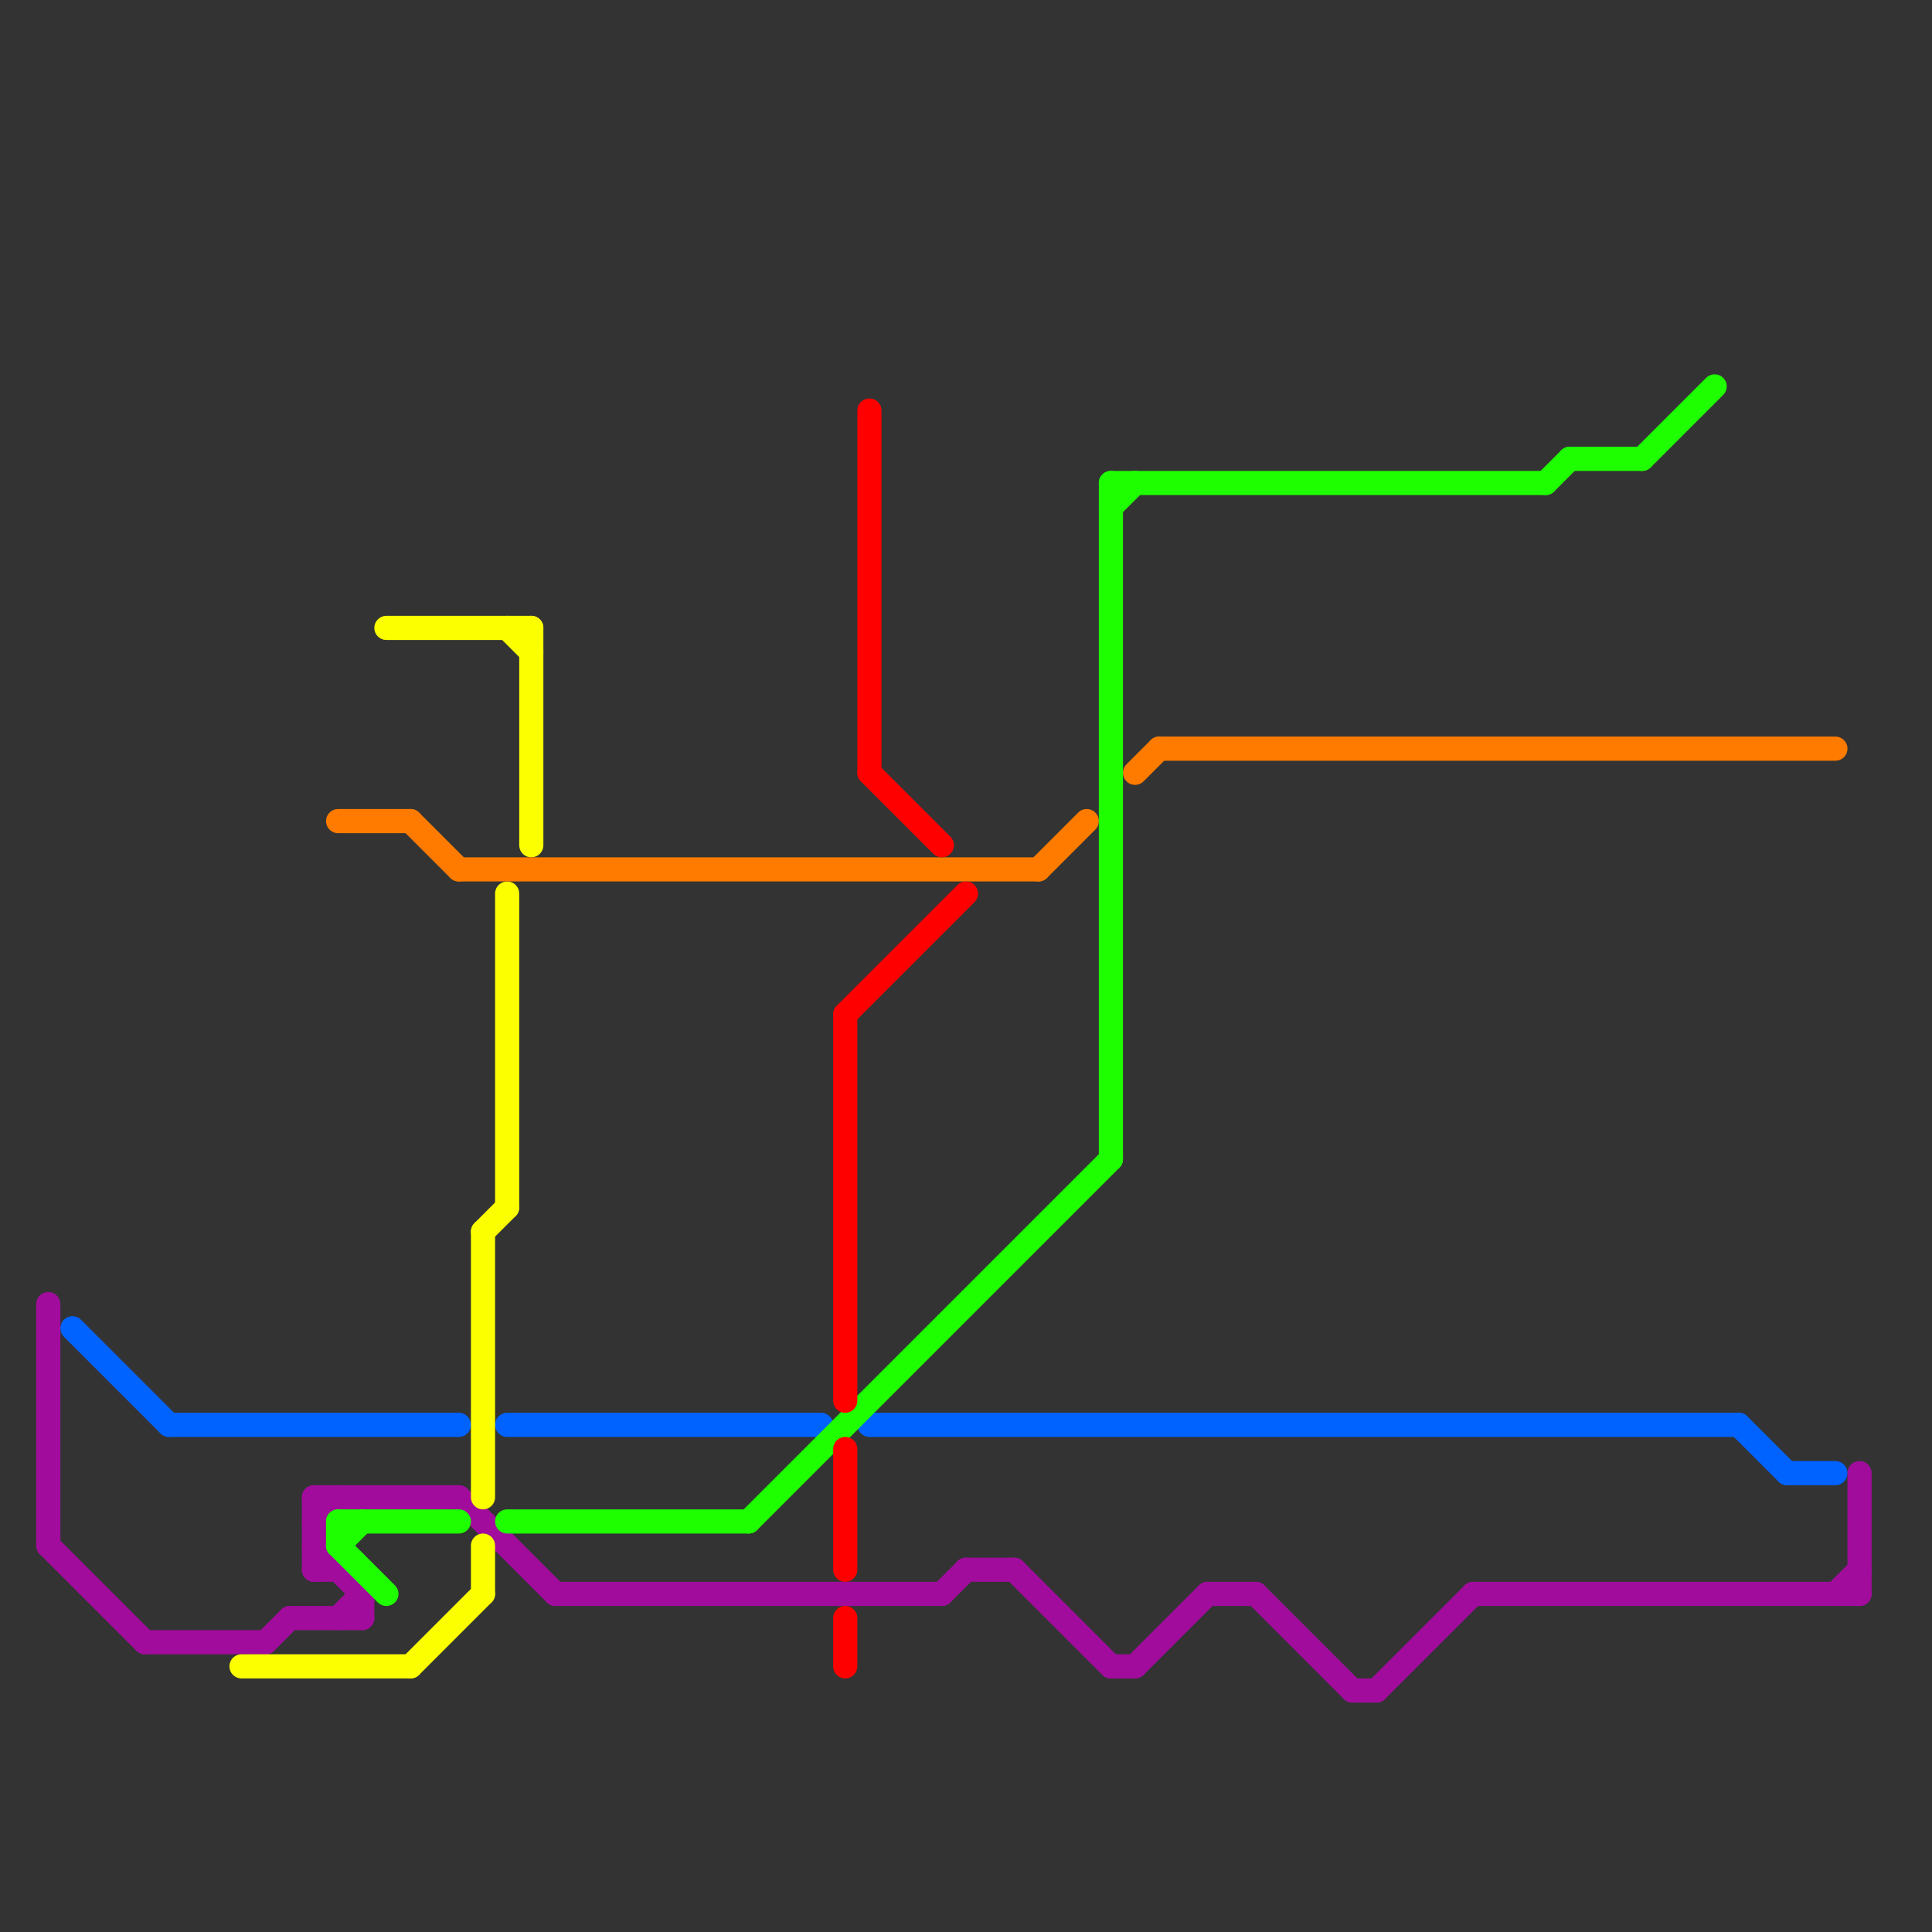 
<svg version="1.1" xmlns="http://www.w3.org/2000/svg" viewBox="0 0 80 80">
<rect x="0" y="0" width="80" height="80" fill="#333333" stroke="none"/>
<style>text { font: 1px Helvetica; font-weight: 600; white-space: pre; dominant-baseline: central; } line { stroke-width: 1; fill: none; stroke-linecap: round; stroke-linejoin: round; } .c0 { stroke: #0062ff } .c1 { stroke: #a10c9c } .c2 { stroke: #fbff00 } .c3 { stroke: #ff7b00 } .c4 { stroke: #1eff00 } .c5 { stroke: #ff0000 }</style><defs><g id="wm-xf"><circle r="1.2" fill="#000"/><circle r="0.9" fill="#fff"/><circle r="0.6" fill="#000"/><circle r="0.3" fill="#fff"/></g><g id="wm"><circle r="0.6" fill="#000"/><circle r="0.3" fill="#fff"/></g></defs><line class="c0" x1="72" y1="59" x2="74" y2="61"/><line class="c0" x1="21" y1="59" x2="34" y2="59"/><line class="c0" x1="74" y1="61" x2="76" y2="61"/><line class="c0" x1="3" y1="55" x2="7" y2="59"/><line class="c0" x1="7" y1="59" x2="19" y2="59"/><line class="c0" x1="36" y1="59" x2="72" y2="59"/><line class="c1" x1="6" y1="68" x2="11" y2="68"/><line class="c1" x1="50" y1="66" x2="52" y2="66"/><line class="c1" x1="13" y1="62" x2="13" y2="65"/><line class="c1" x1="40" y1="65" x2="42" y2="65"/><line class="c1" x1="23" y1="66" x2="39" y2="66"/><line class="c1" x1="61" y1="66" x2="77" y2="66"/><line class="c1" x1="14" y1="67" x2="15" y2="66"/><line class="c1" x1="52" y1="66" x2="56" y2="70"/><line class="c1" x1="2" y1="64" x2="6" y2="68"/><line class="c1" x1="11" y1="68" x2="12" y2="67"/><line class="c1" x1="56" y1="70" x2="57" y2="70"/><line class="c1" x1="13" y1="62" x2="19" y2="62"/><line class="c1" x1="13" y1="65" x2="14" y2="65"/><line class="c1" x1="39" y1="66" x2="40" y2="65"/><line class="c1" x1="15" y1="66" x2="15" y2="67"/><line class="c1" x1="42" y1="65" x2="46" y2="69"/><line class="c1" x1="57" y1="70" x2="61" y2="66"/><line class="c1" x1="46" y1="69" x2="47" y2="69"/><line class="c1" x1="12" y1="67" x2="15" y2="67"/><line class="c1" x1="13" y1="63" x2="14" y2="62"/><line class="c1" x1="47" y1="69" x2="50" y2="66"/><line class="c1" x1="76" y1="66" x2="77" y2="65"/><line class="c1" x1="77" y1="61" x2="77" y2="66"/><line class="c1" x1="13" y1="64" x2="15" y2="66"/><line class="c1" x1="2" y1="54" x2="2" y2="64"/><line class="c1" x1="19" y1="62" x2="23" y2="66"/><line class="c2" x1="22" y1="26" x2="22" y2="35"/><line class="c2" x1="21" y1="37" x2="21" y2="50"/><line class="c2" x1="20" y1="51" x2="21" y2="50"/><line class="c2" x1="20" y1="64" x2="20" y2="66"/><line class="c2" x1="20" y1="51" x2="20" y2="62"/><line class="c2" x1="16" y1="26" x2="22" y2="26"/><line class="c2" x1="21" y1="26" x2="22" y2="27"/><line class="c2" x1="17" y1="69" x2="20" y2="66"/><line class="c2" x1="10" y1="69" x2="17" y2="69"/><line class="c3" x1="47" y1="32" x2="48" y2="31"/><line class="c3" x1="19" y1="36" x2="43" y2="36"/><line class="c3" x1="48" y1="31" x2="76" y2="31"/><line class="c3" x1="14" y1="34" x2="17" y2="34"/><line class="c3" x1="17" y1="34" x2="19" y2="36"/><line class="c3" x1="43" y1="36" x2="45" y2="34"/><line class="c4" x1="14" y1="63" x2="19" y2="63"/><line class="c4" x1="21" y1="63" x2="31" y2="63"/><line class="c4" x1="65" y1="19" x2="68" y2="19"/><line class="c4" x1="64" y1="20" x2="65" y2="19"/><line class="c4" x1="68" y1="19" x2="71" y2="16"/><line class="c4" x1="14" y1="64" x2="16" y2="66"/><line class="c4" x1="14" y1="64" x2="15" y2="63"/><line class="c4" x1="31" y1="63" x2="46" y2="48"/><line class="c4" x1="46" y1="20" x2="64" y2="20"/><line class="c4" x1="46" y1="21" x2="47" y2="20"/><line class="c4" x1="14" y1="63" x2="14" y2="64"/><line class="c4" x1="46" y1="20" x2="46" y2="48"/><line class="c5" x1="35" y1="42" x2="40" y2="37"/><line class="c5" x1="35" y1="60" x2="35" y2="65"/><line class="c5" x1="36" y1="17" x2="36" y2="32"/><line class="c5" x1="35" y1="42" x2="35" y2="58"/><line class="c5" x1="36" y1="32" x2="39" y2="35"/><line class="c5" x1="35" y1="67" x2="35" y2="69"/>
</svg>
